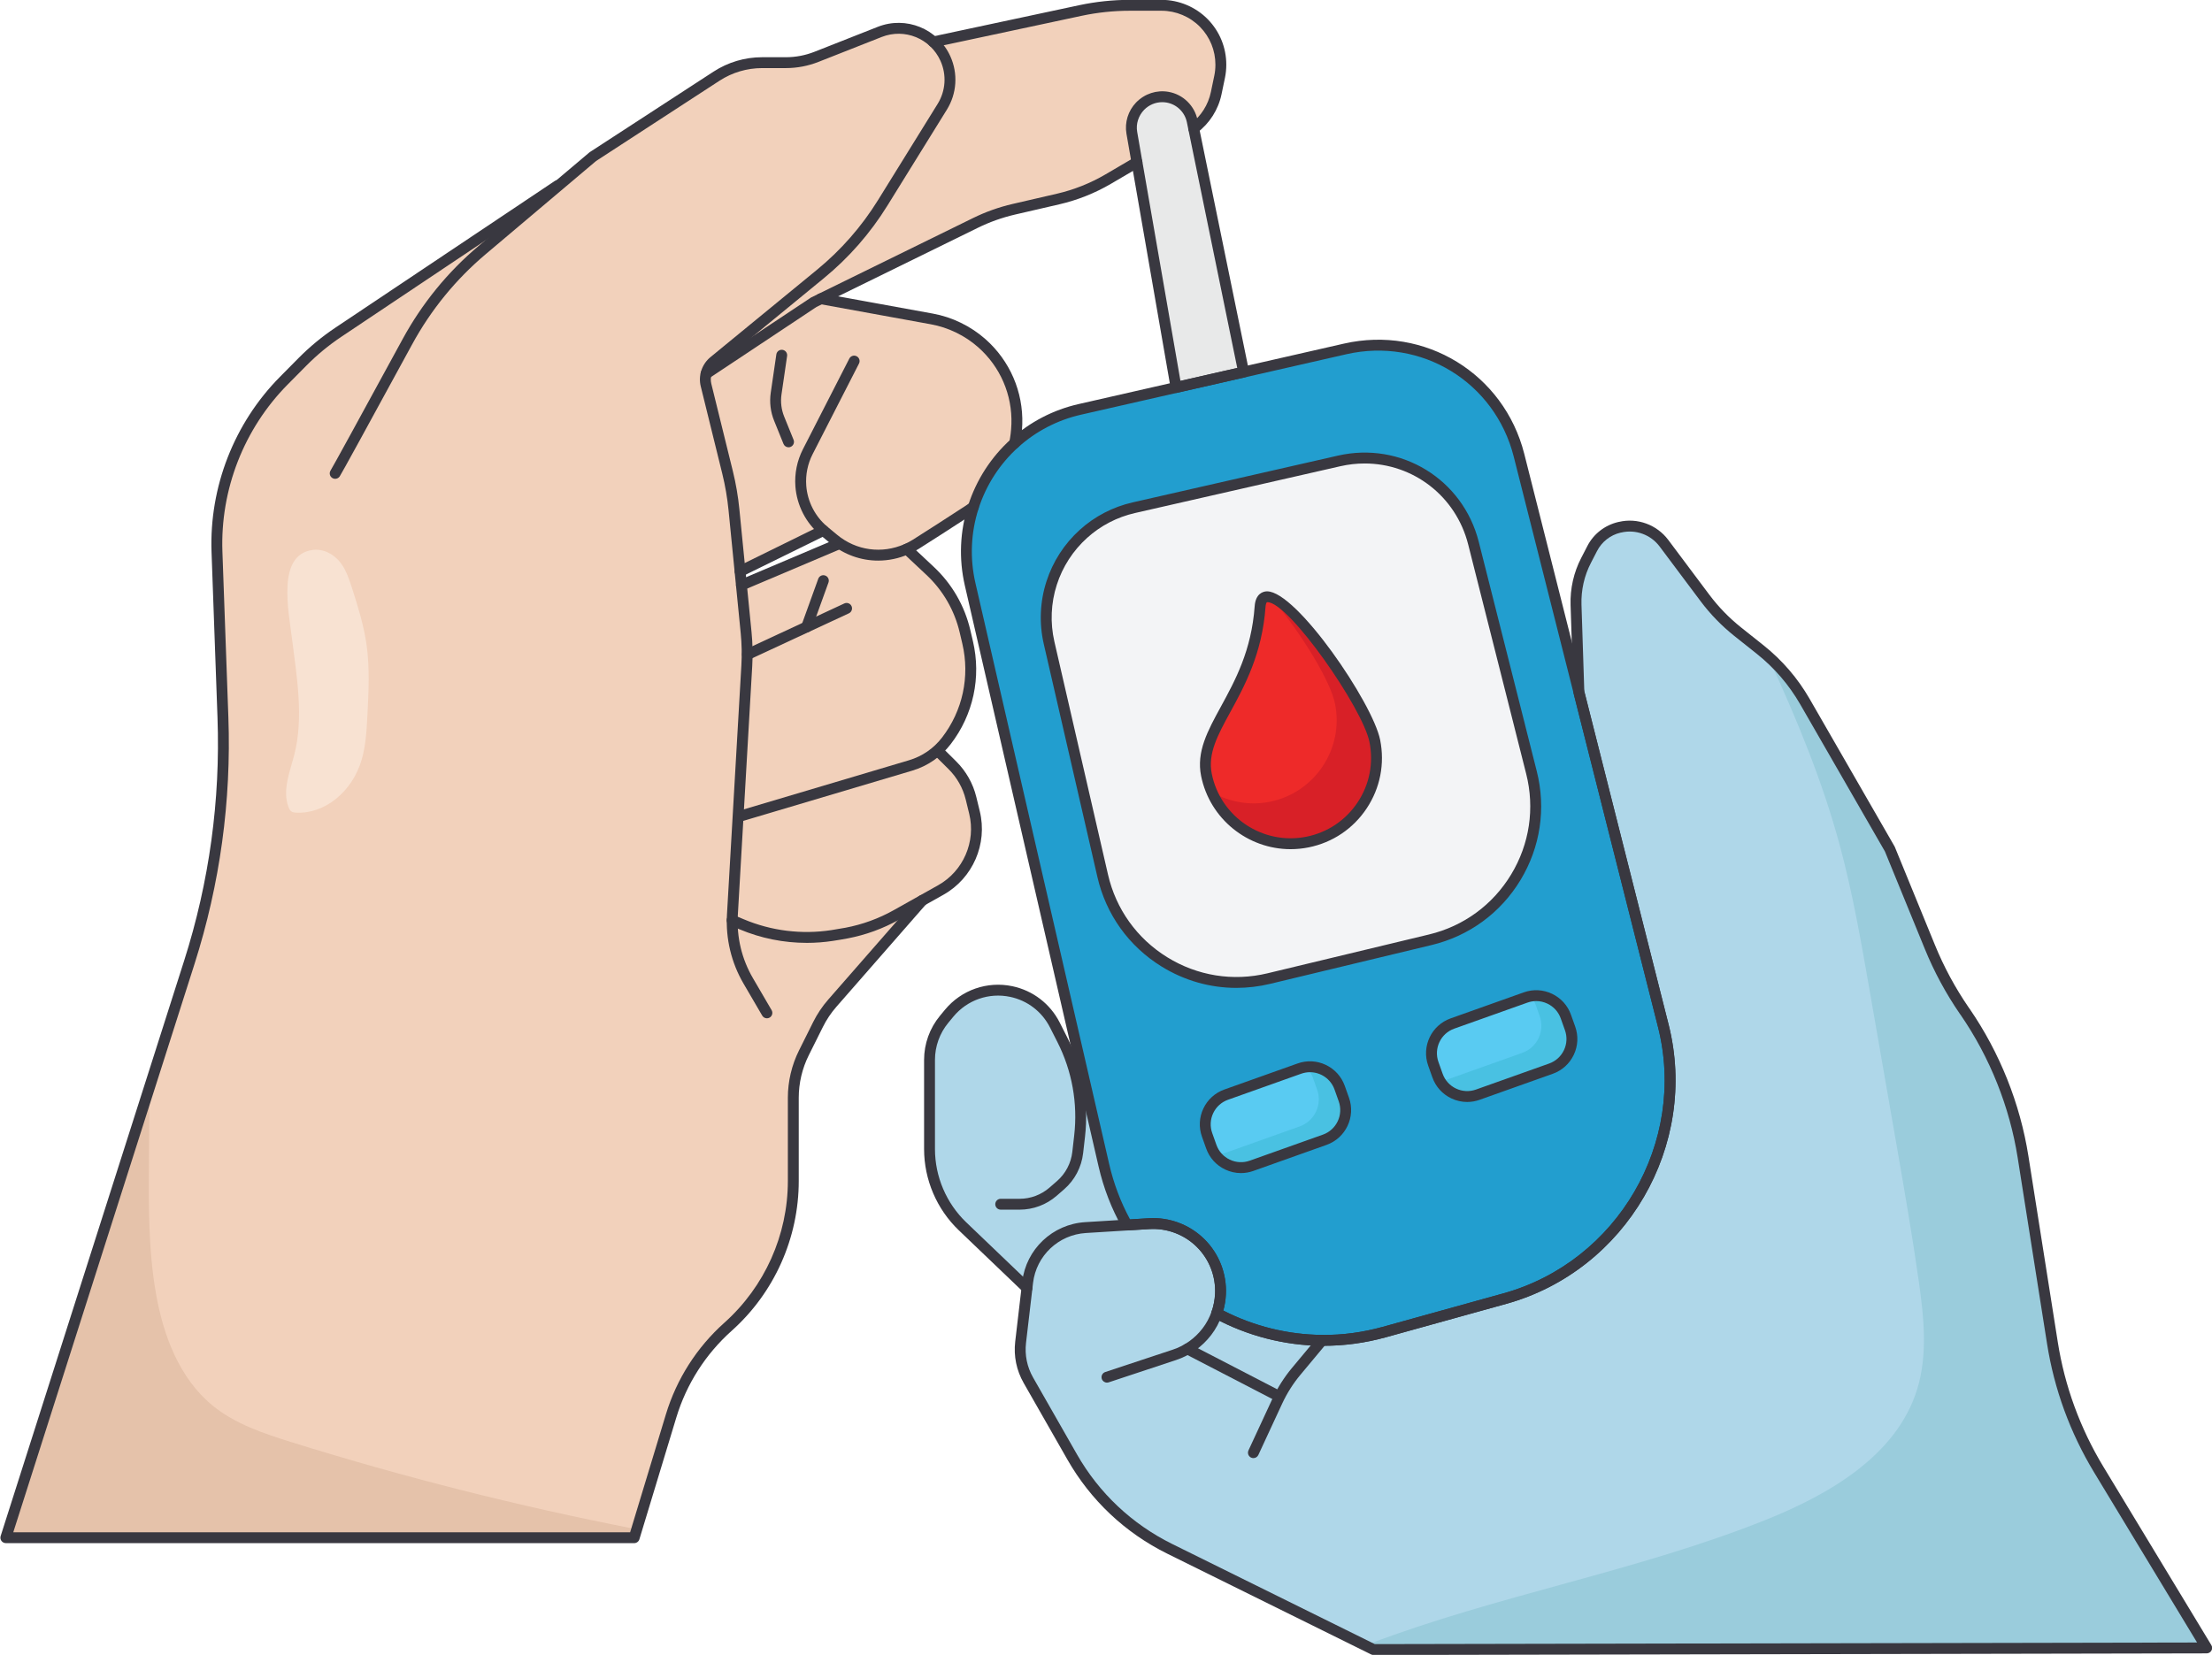 <?xml version="1.0" encoding="UTF-8"?>
<!DOCTYPE svg PUBLIC '-//W3C//DTD SVG 1.0//EN'
          'http://www.w3.org/TR/2001/REC-SVG-20010904/DTD/svg10.dtd'>
<svg data-name="Layer 1" height="304.2" preserveAspectRatio="xMidYMid meet" version="1.0" viewBox="46.7 97.9 406.5 304.2" width="406.5" xmlns="http://www.w3.org/2000/svg" xmlns:xlink="http://www.w3.org/1999/xlink" zoomAndPan="magnify"
><g
  ><path d="m202.465,269.907c-.826.157-1.735.309-2.671.452-1.575.241-3.16.36-4.741.36-4.152,0-8.276-.825-12.134-2.446l-1.047-.44c.086,3.556,1.06,7.023,2.866,10.119l3.432,5.884c.139.238.059.545-.18.684-.079.046-.166.068-.251.068-.172,0-.339-.089-.432-.248l-3.433-5.884c-1.997-3.422-3.017-7.279-3.002-11.219-.042-.114-.045-.243.006-.364,0-.001.002-.002.002-.003.006-.279.002-.557.018-.837l2.647-45.793c.115-1.991.074-4.008-.123-5.994l-2.238-22.624c-.225-2.271-.615-4.544-1.16-6.758l-3.96-16.072c-.185-.749-.169-1.518.004-2.246.004-.035.014-.068.026-.101.252-.966.789-1.853,1.585-2.506l19.573-16.054c4.473-3.668,8.286-8.022,11.333-12.94l10.954-17.68c1.569-2.532,1.775-5.666.553-8.382-1.963-4.363-6.989-6.406-11.438-4.65l-11.611,4.579c-1.865.735-3.827,1.108-5.831,1.108h-4.344c-2.891,0-5.7.833-8.123,2.41l-22.724,14.784-20.288,17.137c-5.557,4.692-10.138,10.309-13.616,16.694-5.84,10.722-12.888,23.633-13.3,24.251-.153.229-.465.291-.693.139-.23-.153-.292-.464-.139-.693.301-.452,5.132-9.263,13.254-24.175,3.538-6.494,8.197-12.207,13.848-16.979l7.828-6.611-33.659,22.514c-2.339,1.565-4.531,3.374-6.512,5.375l-3.424,3.46c-8.133,8.217-12.559,19.556-12.143,31.109l1.095,30.422c.553,15.353-1.534,30.56-6.2,45.197l-33.513,105.108h114.416l6.681-22.035c1.942-6.407,5.607-12.151,10.599-16.611,7.521-6.72,11.833-16.359,11.833-26.445v-15.286c0-2.923.689-5.849,1.993-8.463l2.608-5.23c.722-1.449,1.629-2.801,2.695-4.021l14.596-16.693-2.192,1.23c-2.912,1.634-6.047,2.778-9.321,3.4Z" fill="#f2d1bb"
  /></g
  ><g
  ><path d="m74.162,299.755l-25.604,80.305h114.416l.341-1.124c-21.269-4.152-42.311-9.464-62.998-15.917-5.137-1.602-10.383-3.344-14.549-6.749-6.102-4.985-9.069-12.89-10.418-20.653-1.4-8.057-1.341-16.286-1.278-24.463.029-3.8.062-7.599.091-11.399Z" fill="#e5c2aa"
  /></g
  ><g
  ><path d="m432.06,368.293c-4.384-7.255-7.272-15.162-8.586-23.501-1.569-9.91-3.76-23.76-5.39-34.15-1.488-9.425-5.139-18.573-10.558-26.455l-.152-.208c-2.553-3.718-4.696-7.69-6.378-11.816l-7.36-17.989-15.59-27.08c-2.087-3.621-4.809-6.783-8.089-9.398l-4.159-3.31c-2.271-1.814-4.306-3.911-6.048-6.23l-2.695-3.598c-1.657-2.21-3.43-4.575-4.876-6.514-1.747-2.327-4.712-3.403-7.556-2.742l-.133.025c-2.002.473-3.704,1.8-4.645,3.636l-1.121,2.171c-1.262,2.427-1.882,5.17-1.794,7.935l.518,15.967,15.506,61.305c5.542,21.935-7.684,44.703-29.481,50.754l-22.15,6.15c-.938.26-1.882.485-2.83.679-.287.059-.577.095-.864.148-.662.122-1.324.245-1.989.335-.361.049-.723.072-1.084.111-.593.064-1.186.135-1.78.174-.402.026-.803.027-1.204.041-.498.018-.996.051-1.495.051-.029,0-.059,0-.088,0l-4.586,5.5c-1.373,1.646-2.527,3.469-3.43,5.416l-4.377,9.439c-.084.182-.265.29-.454.29-.07,0-.142-.015-.21-.046-.25-.116-.359-.414-.243-.664l4.377-9.439c.092-.198.198-.389.294-.584-.054.019-.106.045-.163.045-.077,0-.156-.018-.229-.056l-15.942-8.259c-.717.402-1.47.743-2.259,1.003l-12.379,4.099c-.052.017-.105.025-.157.025-.21,0-.405-.133-.475-.343-.087-.262.055-.545.317-.632l12.38-4.1c2.276-.75,4.261-2.164,5.741-4.09.744-.973,1.331-2.066,1.744-3.25,0,0,0,0,0,0,0,0,0,0,0,0,.375-1.068.595-2.201.652-3.368.165-3.367-1.117-6.657-3.516-9.027-.29-.286-.594-.554-.909-.807-.107-.086-.221-.16-.331-.242-.213-.16-.427-.319-.649-.464-.135-.088-.276-.164-.415-.245-.207-.122-.413-.245-.626-.354-.153-.078-.31-.146-.465-.217-.207-.095-.415-.19-.628-.274-.165-.065-.332-.12-.5-.177-.211-.072-.422-.142-.637-.202-.174-.049-.349-.09-.525-.131-.214-.049-.428-.095-.645-.133-.181-.031-.362-.057-.545-.081-.217-.027-.435-.049-.653-.064-.184-.013-.368-.023-.552-.027-.334-.008-.668-.012-1.004.008l-4.05.25s0,0,0,0l-7.619.47c-5.272.326-9.551,4.372-10.174,9.62l-1.29,11.019c-.266,2.299.219,4.673,1.367,6.684l8.05,14.1c4.12,7.22,10.243,12.988,17.708,16.68l37.354,18.468,152.108-.298-19.382-32.033Z" fill="#afd7e9"
  /></g
  ><g
  ><path d="m432.06,368.293c-4.384-7.255-7.272-15.162-8.586-23.501-1.569-9.91-3.76-23.76-5.39-34.15-1.488-9.425-5.139-18.573-10.558-26.455l-.152-.208c-2.553-3.718-4.696-7.69-6.378-11.816l-7.36-17.989-15.59-27.08c-1.633-2.832-3.659-5.379-6.032-7.609,5.042,10.987,9.646,22.148,12.802,33.876,2.357,8.757,3.916,17.705,5.472,26.639,1.63,9.359,3.26,18.717,4.89,28.076,1.461,8.391,2.923,16.783,4.119,25.216.943,6.652,1.702,13.564-.279,19.984-3.736,12.107-16.036,19.284-27.798,23.996-23.647,9.472-49.226,13.805-72.942,22.829l1.059.524,152.108-.298-19.382-32.033Z" fill="#9accdc"
  /></g
  ><g
  ><path d="m234.473,332.95l-13.467-12.537c-.767-.714-1.346-1.605-1.688-2.595l-1.447-4.188c-.232-.672-.351-1.378-.351-2.089v-19.894c0-1.188.331-2.352.955-3.363l2.574-4.167c.669-1.083,1.646-1.942,2.805-2.467l2.582-1.169c.829-.375,1.729-.569,2.639-.569h2.245c1.368,0,2.7.439,3.801,1.251l2.836,2.094c.74.546,1.353,1.246,1.799,2.051l4.238,7.663c.191.344.349.706.473,1.079l3.061,9.212,5.908,18.339c.938,2.913-.317,6.083-2.996,7.563l-8.511,4.702c-2.422,1.338-5.429.968-7.455-.917Z" fill="#afd7e9"
  /></g
  ><g
  ><path d="m313.88,286.516c-2.748.978-4.187,4.009-3.209,6.757l.774,2.174c.978,2.748,4.008,4.188,6.757,3.209l13.453-4.788c1.331-.474,2.397-1.438,3.004-2.713.606-1.276.679-2.712.205-4.043l-.774-2.174c-.77-2.163-2.813-3.516-4.988-3.516-.587,0-1.184.099-1.769.307l-13.452,4.788Z" fill="#59cbf2"
  /></g
  ><g
  ><path d="m334.863,287.112l-.774-2.174c-.77-2.163-2.813-3.516-4.988-3.516-.245,0-.492.028-.739.063.2.32.381.656.513,1.026l.774,2.174c.474,1.331.401,2.767-.205,4.043-.606,1.276-1.673,2.24-3.004,2.713l-13.453,4.788c-.341.121-.686.205-1.032.254,1.289,2.052,3.87,3.019,6.247,2.173l13.453-4.788c1.331-.474,2.397-1.438,3.004-2.713.606-1.276.679-2.712.205-4.043Z" fill="#49c1e2"
  /></g
  ><g
  ><path d="m224.761,244.761c-.54-2.216-1.681-4.236-3.3-5.843l-2.412-2.392c-1.391,1.161-3.004,2.034-4.775,2.56l-31.327,9.318c-.01.003-.02.002-.03.004l-1.022,17.679c-.013.221-.008.442-.014.662l1.426.599c5.155,2.167,10.803,2.864,16.336,2.02.923-.141,1.821-.291,2.635-.446,3.167-.602,6.201-1.709,9.019-3.29l8.15-4.573c4.81-2.699,7.257-8.327,5.952-13.685l-.637-2.615Z" fill="#f2d1bb"
  /></g
  ><g
  ><path d="m287.001,252.192c8.26-1.667,13.624-9.744,11.956-18.003-1.466-7.265-15.395-26.091-19.264-26.091-.024,0-.048,0-.072.002-.163.011-.66.042-.754,1.354-.609,8.48-3.819,14.357-6.398,19.079-2.379,4.356-4.258,7.797-3.47,11.704,1.667,8.26,9.748,13.624,18.003,11.956Z" fill="#ee2a29"
  /></g
  ><g
  ><path d="m298.957,234.189c-1.325-6.569-12.838-22.586-17.893-25.596,4.913,6.093,10.11,14.394,10.975,18.678,1.667,8.259-3.696,16.336-11.956,18.003-3.449.697-6.86.153-9.792-1.303,2.995,6.059,9.784,9.621,16.711,8.221,8.26-1.667,13.624-9.744,11.956-18.003Z" fill="#d82027"
  /></g
  ><g
  ><path d="m292.518,298.008c-.474-1.331-1.438-2.397-2.713-3.004-.72-.342-1.492-.514-2.266-.514-.598,0-1.198.103-1.778.309l-13.452,4.788c-1.331.474-2.398,1.437-3.004,2.713-.606,1.276-.679,2.712-.205,4.043l.774,2.174c.978,2.748,4.008,4.189,6.757,3.209l13.452-4.788c2.748-.978,4.187-4.009,3.209-6.757l-.774-2.174Z" fill="#59cbf2"
  /></g
  ><g
  ><path d="m293.292,300.183l-.774-2.174c-.474-1.331-1.438-2.397-2.713-3.004-.72-.342-1.492-.514-2.266-.514-.14,0-.279.025-.419.036.356.45.658.946.856,1.503l.774,2.174c.978,2.748-.462,5.779-3.209,6.757l-13.452,4.788c-.449.16-.904.233-1.357.269,1.368,1.721,3.714,2.489,5.9,1.711l13.452-4.788c2.748-.978,4.187-4.009,3.209-6.757Z" fill="#49c1e2"
  /></g
  ><g
  ><path d="m232.792,179.12c.202-.996.328-2.037.366-3.103,0-.011.006-.097.007-.108.178-5.579-2.104-10.864-6.259-14.54-1.255-1.111-2.664-2.048-4.186-2.784-1.507-.739-3.115-1.266-4.782-1.568l-20.212-3.682-1.159.569-19.565,13.006c-.107.536-.102,1.095.032,1.642l3.96,16.072c.557,2.259.956,4.581,1.185,6.898l1.053,10.643,14.009-6.889c-.975-.936-1.796-2.018-2.427-3.243-.769-1.504-1.221-3.106-1.344-4.762-.167-2.264.291-4.53,1.323-6.554l8.53-16.67c.127-.247.429-.341.673-.218.246.126.343.427.218.673l-8.53,16.67c-.95,1.861-1.37,3.945-1.217,6.026.114,1.521.53,2.995,1.237,4.379.686,1.332,1.604,2.492,2.729,3.446h0c.039.033.068.076.095.12l.02-.024c.981.811,1.772,1.471,1.772,1.471,3.637,3.025,8.59,3.706,12.926,1.777.019-.008.039-.016.059-.021.514-.232,1.011-.5,1.52-.816,2.573-1.623,5.844-3.728,9.721-6.254.241-.158.48-.327.716-.5,1.461-4.465,4.06-8.488,7.531-11.657Zm-40.894.465c-.062.025-.125.037-.188.037-.198,0-.385-.118-.463-.312l-1.727-4.267c-.623-1.539-.826-3.222-.586-4.865l1.029-7.054c.04-.273.294-.468.567-.422.273.04.462.293.422.567l-1.029,7.054c-.214,1.468-.033,2.971.523,4.346l1.727,4.267c.104.256-.02.547-.276.651Z" fill="#f2d1bb"
  /></g
  ><g
  ><path d="m202.591,210.189l-17.99,8.364c-.008.582-.025,1.164-.058,1.743l-1.564,27.057,31.011-9.225c2.527-.751,4.714-2.253,6.323-4.342,3.883-5.041,5.276-11.485,3.822-17.68l-.485-2.065c-.977-4.163-3.143-7.909-6.261-10.833l-4.056-3.802c-1.67.693-3.416,1.046-5.149,1.046-2.495,0-4.954-.717-7.11-2.091l-17.484,7.408.829,8.377c.108,1.096.167,2.2.183,3.305l10.036-4.666,3.004-8.321c.093-.26.381-.394.64-.3.26.094.394.38.3.64l-2.667,7.387,6.255-2.908c.252-.115.548-.007.665.243.116.25.008.548-.243.665Z" fill="#f2d1bb"
  /></g
  ><g
  ><path d="m220.387,117.79l-10.954,17.68c-3.104,5.012-6.99,9.448-11.548,13.187l-19.573,16.054c-.152.125-.29.262-.419.406l18.178-12.079,29.757-14.603c2.26-1.115,4.675-1.976,7.177-2.558l8.131-1.88c3.188-.738,6.243-1.954,9.08-3.614l4.97-2.914-.88-5.069c-.333-1.916.28-3.906,1.642-5.322,1.463-1.496,3.504-2.152,5.497-1.806,1.217.214,2.328.783,3.213,1.645.887.864,1.485,1.96,1.731,3.168l.105.523c1.697-1.496,2.869-3.491,3.325-5.704l.631-3.021c.139-.675.209-1.382.209-2.098,0-2.74-1.054-5.33-2.968-7.291-1.943-1.982-4.649-3.119-7.422-3.119h-5.85c-2.993,0-5.999.316-8.937.939l-26.156,5.589c.671.747,1.243,1.604,1.677,2.568,1.359,3.02,1.129,6.504-.616,9.319Z" fill="#f2d1bb"
  /></g
  ><g
  ><path d="m268.986,342.999c-.848,1.103-1.852,2.046-2.972,2.815l15.412,7.984c.12.062.203.167.242.285.834-1.577,1.823-3.067,2.966-4.437l4.085-4.9c-6.252-.203-12.455-1.83-18.046-4.749-.431,1.081-.991,2.092-1.687,3.003Z" fill="#afd7e9"
  /></g
  ><g
  ><path d="m265.682,121.62l-.274-1.336c-.206-1.01-.707-1.927-1.449-2.651-.74-.721-1.669-1.197-2.687-1.375-.294-.052-.589-.077-.883-.077-1.372,0-2.704.551-3.684,1.554-1.179,1.225-1.694,2.891-1.415,4.495l8.039,46.287,11.429-2.605-9.069-44.249c-.004-.014-.006-.028-.009-.042Z" fill="#e8e9e9"
  /></g
  ><g
  ><path d="m240.532,205.249c-1.112,3.452-1.269,7.154-.453,10.708l9.855,42.821c1.493,6.489,5.434,11.993,11.095,15.498,5.662,3.506,12.347,4.581,18.821,3.022l29.687-7.137c6.483-1.559,11.954-5.561,15.403-11.268,3.449-5.708,4.448-12.411,2.812-18.876l-2.15-8.501c-.005-.02-.009-.041-.011-.061l-8.494-33.588c-2.328-9.196-10.437-15.271-19.503-15.271-1.511,0-3.048.169-4.589.52l-37.723,8.598c-3.368.766-6.491,2.386-9.03,4.685-2.654,2.391-4.632,5.451-5.72,8.851Zm31.058,22.805c2.533-4.637,5.685-10.408,6.279-18.671.129-1.804.989-2.235,1.688-2.28.034-.002.069-.003.105-.003,4.753,0,18.806,19.614,20.275,26.892,1.776,8.8-3.938,17.405-12.738,19.182-1.083.218-2.163.324-3.227.324-7.588,0-14.397-5.344-15.955-13.062-.861-4.265,1.194-8.026,3.573-12.381Z" fill="#f3f4f6"
  /></g
  ><g
  ><path d="m263,169.617l-17.661,4.025c-4.382.997-8.443,3.104-11.746,6.093-3.452,3.109-6.024,7.089-7.439,11.512-1.445,4.49-1.649,9.305-.589,13.926l24.58,106.8c.864,3.75,2.225,7.313,4.045,10.594l3.737-.23c.914-.057,1.823-.015,2.715.121,2.676.405,5.179,1.646,7.133,3.576,2.601,2.569,3.991,6.137,3.812,9.787-.055,1.116-.247,2.204-.572,3.242,3.616,1.903,7.499,3.254,11.485,4.011,2.392.454,4.821.695,7.251.712,3.804.032,7.593-.475,11.303-1.502l22.149-6.15c21.278-5.907,34.188-28.133,28.779-49.545l-15.52-61.36c-.006-.022-.01-.046-.012-.069l-10.988-43.451c-3.532-13.953-17.298-22.378-31.334-19.186l-18.647,4.25c-.008.002-.014.008-.023.01l-12.419,2.83c-.013.003-.026.003-.039.004Zm27.417,138.265l-13.452,4.788c-.694.247-1.404.364-2.103.364-2.587,0-5.016-1.608-5.932-4.181l-.774-2.174c-.563-1.583-.477-3.29.244-4.808.721-1.518,1.99-2.663,3.573-3.227l13.452-4.788c1.583-.562,3.29-.477,4.807.244,1.518.721,2.664,1.989,3.227,3.572l.774,2.174c1.163,3.267-.55,6.871-3.817,8.034Zm44.614-23.279l.774,2.174c.563,1.583.477,3.29-.244,4.807s-1.989,2.664-3.572,3.227l-13.453,4.788c-.694.247-1.404.364-2.103.364-2.586,0-5.016-1.608-5.932-4.181l-.774-2.174c-1.162-3.267.55-6.871,3.817-8.034l13.452-4.788c3.267-1.162,6.872.55,8.034,3.817Zm-42.248-102.462c11.33-2.58,22.434,4.221,25.284,15.48l8.505,33.633c.005.02.009.04.011.061l2.139,8.457c1.701,6.726.662,13.701-2.926,19.639-3.588,5.938-9.28,10.101-16.025,11.723l-29.687,7.137c-2.016.484-4.052.724-6.073.724-4.731,0-9.38-1.313-13.508-3.868-5.89-3.646-9.989-9.373-11.543-16.124l-9.855-42.822c-.856-3.729-.692-7.615.475-11.237,1.142-3.567,3.217-6.779,6.002-9.288,2.665-2.413,5.943-4.114,9.479-4.917l37.723-8.597Z" fill="#229ecf"
  /></g
  ><g fill="#393840"
  ><path d="m289.97,345.287c-.11,0-.22,0-.33-.001-6.864-.05-13.713-1.814-19.807-5.1-.433-.234-.632-.748-.469-1.212.359-1.023.57-2.109.625-3.228.158-3.225-1.07-6.376-3.368-8.646-2.301-2.273-5.472-3.468-8.702-3.266l-4.05.25c-.379.034-.744-.172-.932-.506-1.968-3.481-3.433-7.272-4.354-11.268l-24.58-106.8c-1.121-4.885-.905-9.975.623-14.721,1.495-4.673,4.214-8.881,7.862-12.167,3.491-3.161,7.786-5.389,12.418-6.442l48.789-11.12c14.842-3.373,29.389,5.53,33.122,20.279l11,43.5c.008.032.015.064.02.097l15.5,61.283c5.607,22.196-7.775,45.235-29.832,51.358l-22.15,6.15c-3.736,1.034-7.565,1.558-11.385,1.558Zm-18.459-6.478c5.623,2.885,11.877,4.431,18.144,4.477,3.748.048,7.502-.469,11.166-1.484l22.149-6.15h0c21.019-5.835,33.771-27.791,28.428-48.941l-15.52-61.36c-.008-.032-.015-.064-.02-.097l-10.98-43.423c-3.465-13.688-16.964-21.953-30.739-18.82l-48.79,11.12c-4.299.977-8.283,3.043-11.521,5.976-3.388,3.051-5.911,6.956-7.299,11.294-1.418,4.405-1.618,9.128-.578,13.662l24.58,106.799c.83,3.6,2.122,7.024,3.844,10.187l3.42-.211c3.791-.234,7.524,1.167,10.23,3.839,2.702,2.669,4.146,6.375,3.96,10.167-.05,1.015-.209,2.009-.476,2.965Z"
    /><path d="m187.638,285.087c-.344,0-.679-.177-.865-.496l-3.433-5.883c-2.249-3.856-3.301-8.25-3.044-12.705l2.647-45.792c.113-1.966.073-3.957-.121-5.917l-2.238-22.624c-.222-2.248-.608-4.498-1.148-6.688l-3.96-16.072c-.485-1.969.215-4.073,1.783-5.359l19.573-16.054c4.43-3.634,8.207-7.946,11.225-12.817l10.954-17.68c1.481-2.39,1.677-5.349.522-7.914-1.853-4.118-6.596-6.045-10.799-4.39l-11.611,4.579c-1.924.758-3.947,1.143-6.014,1.143h-4.344c-2.794,0-5.508.805-7.85,2.329l-22.672,14.75-20.291,17.134c-5.509,4.651-10.05,10.22-13.499,16.55-8.499,15.605-12.981,23.777-13.323,24.29-.306.459-.928.583-1.387.277s-.583-.924-.279-1.384h0c.347-.538,5.17-9.337,13.232-24.14,3.568-6.549,8.266-12.31,13.965-17.122l20.338-17.174c.032-.027.065-.051.1-.074l22.724-14.784c2.667-1.735,5.758-2.652,8.94-2.652h4.344c1.815,0,3.592-.338,5.281-1.003l11.611-4.579c5.195-2.052,11.064.334,13.357,5.43,1.427,3.172,1.186,6.831-.646,9.788l-10.954,17.68c-3.134,5.058-7.056,9.536-11.656,13.31l-19.573,16.054c-.976.801-1.412,2.11-1.109,3.335l3.96,16.072c.562,2.282.965,4.627,1.196,6.969l2.238,22.625c.204,2.063.247,4.159.127,6.229l-2.647,45.792c-.235,4.062.724,8.067,2.774,11.582l3.433,5.883c.278.477.117,1.089-.36,1.368-.158.092-.332.136-.503.136Z"
    /><path d="m176.458,167.605c-.324,0-.641-.157-.834-.447-.306-.46-.181-1.081.28-1.386l19.79-13.15c.037-.024.075-.046.114-.065l1.31-.64,28.389-13.93c2.294-1.131,4.746-2.005,7.284-2.596l8.132-1.88c3.14-.727,6.147-1.924,8.939-3.559l5.27-3.09c.476-.28,1.088-.12,1.369.357.279.477.12,1.089-.357,1.369l-5.27,3.09c-2.967,1.737-6.163,3.009-9.5,3.781l-8.131,1.88c-2.388.556-4.694,1.377-6.853,2.442l-29.644,14.543-19.735,13.113c-.17.113-.362.167-.552.167Z"
    /><path d="m266.068,122.525c-.304,0-.603-.137-.8-.398-.332-.441-.244-1.068.197-1.4,1.94-1.462,3.276-3.565,3.762-5.923l.631-3.022c.132-.641.199-1.313.199-1.996,0-2.609-1.003-5.075-2.826-6.942-1.85-1.886-4.425-2.968-7.064-2.968h-5.85c-2.958,0-5.93.312-8.833.928l-27.049,5.78c-.542.113-1.072-.229-1.187-.769s.229-1.071.769-1.187l27.05-5.78c3.04-.645,6.151-.972,9.249-.972h5.85c3.173,0,6.269,1.301,8.494,3.57,2.19,2.245,3.396,5.206,3.396,8.34,0,.817-.081,1.625-.24,2.401l-.631,3.023c-.584,2.833-2.188,5.36-4.517,7.115-.181.136-.392.201-.601.201Z"
    /><path d="m233.158,180.365c-.068,0-.138-.007-.208-.021-.54-.114-.886-.645-.772-1.185.213-1.01.34-2.072.379-3.159,0-.022.008-.119.01-.142.171-5.395-2.05-10.537-6.093-14.114-1.222-1.082-2.593-1.993-4.073-2.709-1.468-.719-3.032-1.232-4.653-1.526l-20.371-3.71c-.543-.099-.904-.62-.805-1.163.099-.543.617-.9,1.163-.805l20.37,3.71c1.802.327,3.542.897,5.171,1.696,1.64.793,3.163,1.807,4.522,3.009,4.49,3.972,6.957,9.684,6.767,15.67,0,.023-.007.122-.01.146-.043,1.209-.185,2.388-.421,3.51-.099.471-.515.793-.978.793Z"
    /><path d="m208.082,200.952c-3.164,0-6.28-1.093-8.823-3.208-.003-.002-.791-.661-1.768-1.468-.007-.006-.076-.063-.083-.07-1.322-1.121-2.362-2.434-3.139-3.943-.8-1.566-1.27-3.232-1.398-4.954-.174-2.355.302-4.713,1.376-6.819l8.53-16.671c.251-.492.852-.687,1.346-.435.492.251.686.854.435,1.346l-8.53,16.67c-.907,1.779-1.31,3.771-1.163,5.761.109,1.455.507,2.864,1.184,4.189.655,1.272,1.532,2.381,2.606,3.292l-.556.839.643-.766c1.006.831,1.798,1.492,1.798,1.492,3.488,2.901,8.243,3.553,12.402,1.704.026-.012.053-.022.081-.032.486-.221.957-.475,1.438-.774,2.568-1.62,5.837-3.724,9.712-6.249.271-.177.543-.364.806-.562.442-.333,1.069-.242,1.4.2.332.441.242,1.068-.2,1.4-.297.223-.604.435-.912.636-3.885,2.532-7.163,4.641-9.744,6.27-.588.366-1.161.671-1.756.938-.029.013-.059.024-.089.035-1.808.791-3.71,1.179-5.595,1.179Z"
    /><path d="m182.705,203.933c-.37,0-.725-.205-.898-.559-.244-.496-.04-1.095.456-1.339l15.306-7.526c.496-.246,1.096-.04,1.339.456.244.496.04,1.095-.456,1.339l-15.306,7.526c-.142.07-.292.103-.44.103Z"
    /><path d="m191.61,180.122c-.396,0-.77-.236-.927-.625l-1.727-4.267c-.656-1.622-.87-3.394-.618-5.125l1.029-7.054c.08-.547.583-.925,1.134-.845.546.08.925.587.845,1.134l-1.029,7.054c-.202,1.38-.031,2.793.492,4.086l1.727,4.266c.208.512-.04,1.095-.551,1.302-.123.05-.25.074-.375.074Z"
    /><path d="m182.954,206.453c-.39,0-.76-.229-.921-.61-.215-.508.022-1.095.531-1.311l17.979-7.618c.51-.214,1.096.022,1.311.531.215.509-.022,1.095-.531,1.311l-17.979,7.618c-.127.054-.26.08-.39.08Z"
    /><path d="m182.704,248.927c-.431,0-.829-.281-.958-.715-.157-.529.144-1.086.673-1.244l31.327-9.318c2.426-.722,4.525-2.164,6.07-4.169,3.791-4.921,5.151-11.212,3.731-17.26l-.485-2.066c-.955-4.066-3.07-7.726-6.117-10.582l-4.283-4.015c-.403-.378-.423-1.011-.045-1.414.377-.403,1.01-.424,1.414-.045l4.283,4.015c3.335,3.127,5.651,7.133,6.696,11.584l.485,2.066c1.558,6.636.065,13.539-4.094,18.938-1.802,2.34-4.252,4.022-7.083,4.865l-31.327,9.318c-.095.028-.191.042-.286.042Z"
    /><path d="m184.062,219.206c-.377,0-.738-.214-.907-.579-.233-.5-.016-1.095.485-1.328l18.217-8.47c.5-.233,1.095-.016,1.328.485.233.5.016,1.095-.485,1.328l-18.217,8.47c-.136.063-.28.093-.421.093Z"
    /><path d="m194.935,214.151c-.113,0-.228-.02-.34-.06-.519-.188-.788-.761-.601-1.28l3.075-8.517c.187-.521.76-.79,1.28-.601.519.188.788.761.601,1.28l-3.075,8.517c-.147.407-.531.661-.94.661Z"
    /><path d="m194.954,271.22c-4.219,0-8.41-.838-12.329-2.486l-1.775-.746c-.509-.214-.748-.8-.534-1.31.213-.509.798-.749,1.31-.534l1.775.746c5.071,2.131,10.624,2.818,16.067,1.986.917-.14,1.808-.289,2.618-.442,3.112-.592,6.095-1.68,8.867-3.235l8.15-4.574c4.615-2.589,6.963-7.989,5.71-13.13l-.637-2.615c-.518-2.126-1.612-4.065-3.167-5.606l-2.579-2.558c-.392-.389-.395-1.022-.006-1.414.388-.393,1.021-.396,1.414-.006l2.579,2.558c1.817,1.802,3.097,4.068,3.702,6.553l.637,2.615c1.464,6.01-1.281,12.321-6.675,15.348l-8.15,4.574c-2.96,1.661-6.147,2.824-9.472,3.456-.831.158-1.747.311-2.689.455-1.6.245-3.209.366-4.814.366Z"
    /><path d="m163.244,381.56H47.773c-.319,0-.619-.152-.808-.41-.188-.257-.242-.589-.145-.894l33.72-105.76c4.614-14.472,6.677-29.507,6.13-44.687l-1.095-30.422c-.43-11.965,4.153-23.708,12.576-32.219l3.424-3.46c2.053-2.073,4.322-3.946,6.745-5.566l40.317-26.967c.459-.308,1.08-.184,1.387.275.307.459.184,1.08-.275,1.387l-40.317,26.967c-2.312,1.546-4.477,3.333-6.436,5.312l-3.424,3.46c-8.036,8.119-12.41,19.324-11.999,30.739l1.095,30.422c.554,15.411-1.54,30.675-6.224,45.367l-33.304,104.457h113.36l6.573-21.68c1.969-6.495,5.685-12.317,10.745-16.838,7.414-6.626,11.667-16.129,11.667-26.072v-15.286c0-2.999.708-6.003,2.045-8.687l2.608-5.229c.741-1.487,1.672-2.875,2.766-4.126l16.508-18.88c.364-.415.997-.457,1.411-.095.416.364.458.996.095,1.411l-16.508,18.88c-.982,1.123-1.817,2.368-2.482,3.703l-2.608,5.229c-1.201,2.408-1.835,5.103-1.835,7.794v15.286c0,10.512-4.496,20.558-12.334,27.563-4.787,4.277-8.301,9.785-10.163,15.928l-6.788,22.39c-.128.422-.517.71-.957.71Z"
    /><path d="m250.127,352.056c-.419,0-.81-.266-.949-.686-.174-.524.11-1.09.635-1.264l12.38-4.1c2.181-.719,4.083-2.074,5.501-3.92.711-.93,1.273-1.977,1.669-3.11.183-.522.754-.799,1.273-.614.521.182.796.752.614,1.273-.465,1.333-1.128,2.567-1.969,3.667-1.665,2.167-3.899,3.759-6.461,4.603l-12.378,4.1c-.104.035-.21.051-.314.051Z"
    /><path d="m299.117,402.125c-.154,0-.305-.036-.443-.104l-37.46-18.52c-7.733-3.826-14.077-9.801-18.345-17.281l-8.05-14.1c-1.324-2.32-1.861-4.948-1.554-7.601l1.29-11.02c.708-5.972,5.574-10.573,11.571-10.943l11.67-.72c3.798-.233,7.524,1.167,10.23,3.839,2.702,2.669,4.146,6.375,3.96,10.167-.05,1.015-.209,2.009-.476,2.965,5.623,2.885,11.877,4.431,18.144,4.477,3.748.048,7.502-.469,11.166-1.484l22.149-6.15c21.019-5.835,33.771-27.791,28.428-48.941l-15.52-61.36c-.021-.08-.031-.163-.031-.245l-.52-15.987c-.096-3.022.583-6.021,1.962-8.674l1.119-2.167c1.141-2.225,3.204-3.834,5.659-4.415l.161-.031c3.374-.786,6.944.511,9.049,3.313,1.437,1.926,3.194,4.271,4.84,6.466l2.731,3.646c1.665,2.217,3.611,4.222,5.783,5.958l4.158,3.309c3.428,2.734,6.272,6.039,8.454,9.823l15.62,27.14c.022.039.042.079.059.121l7.36,17.99c1.642,4.028,3.734,7.904,6.218,11.522l.144.197c5.561,8.087,9.296,17.448,10.819,27.093,1.63,10.391,3.82,24.24,5.39,34.149,1.283,8.146,4.105,15.871,8.388,22.959l19.839,32.79c.187.309.193.693.016,1.008s-.509.509-.87.51l-153.11.3h-.002Zm-40.505-78.313c-.23,0-.462.007-.693.021l-11.67.72c-5.031.311-9.114,4.171-9.708,9.179l-1.29,11.019c-.258,2.225.194,4.431,1.305,6.378l8.05,14.1c4.07,7.132,10.12,12.831,17.495,16.479l37.25,18.416,151.105-.296-18.923-31.276c-4.417-7.312-7.329-15.28-8.652-23.682-1.57-9.909-3.76-23.76-5.39-34.151-1.477-9.351-5.1-18.428-10.476-26.249l-.144-.197c-2.582-3.758-4.742-7.762-6.438-11.921l-7.334-17.927-15.586-27.082c-2.056-3.566-4.737-6.681-7.967-9.257l-4.159-3.309c-2.306-1.842-4.37-3.969-6.137-6.322l-2.731-3.646c-1.647-2.197-3.405-4.542-4.841-6.467-1.627-2.167-4.391-3.173-7.042-2.554l-.157.03c-1.833.435-3.416,1.667-4.289,3.372l-1.122,2.172c-1.223,2.353-1.824,5.011-1.739,7.69l.517,15.914,15.493,61.252c5.607,22.196-7.775,45.235-29.832,51.358l-22.15,6.15c-3.844,1.064-7.789,1.583-11.715,1.557-6.864-.05-13.713-1.814-19.807-5.1-.433-.234-.632-.748-.469-1.212.359-1.023.57-2.109.625-3.228.158-3.225-1.07-6.376-3.368-8.646-2.136-2.11-5.022-3.287-8.008-3.287Z"
    /><path d="m281.094,355.242c-.155,0-.312-.036-.459-.112l-16.174-8.379c-.49-.254-.682-.857-.428-1.348.253-.49.856-.682,1.348-.428l16.174,8.379c.49.254.682.857.428,1.348-.178.343-.527.54-.889.54Z"
    /><path d="m277.039,365.931c-.141,0-.284-.03-.42-.093-.501-.232-.719-.827-.486-1.328l4.377-9.439c.958-2.066,2.183-3.999,3.639-5.745l4.734-5.678c.354-.424.985-.481,1.408-.127.424.354.481.984.128,1.408l-4.734,5.678c-1.345,1.613-2.476,3.398-3.361,5.306l-4.377,9.439c-.169.365-.531.579-.908.579Z"
    /><path d="m235.429,335.659c-.249,0-.498-.092-.691-.277l-11.848-11.339c-4.048-3.875-6.37-9.311-6.37-14.914v-16.411c0-2.94,1.031-5.809,2.904-8.076l.924-1.12c3.016-3.652,7.77-5.31,12.401-4.334,3.777.797,6.945,3.229,8.691,6.671l1.36,2.681c2.877,5.669,4.016,12.005,3.292,18.322l-.345,3.012c-.296,2.581-1.538,4.942-3.496,6.647l-1.366,1.189c-1.89,1.646-4.312,2.553-6.818,2.553h-3.465c-.552,0-1-.448-1-1s.448-1,1-1h3.465c2.024,0,3.979-.732,5.505-2.061l1.366-1.189c1.581-1.377,2.583-3.283,2.822-5.367l.345-3.012c.679-5.926-.39-11.87-3.088-17.189l-1.36-2.681c-1.471-2.9-4.14-4.948-7.321-5.619-3.902-.824-7.905.575-10.446,3.651l-.924,1.12c-1.577,1.91-2.446,4.326-2.446,6.803v16.411c0,5.06,2.097,9.969,5.753,13.468l11.848,11.339c.399.382.413,1.015.031,1.414-.197.205-.459.309-.723.309Z"
    /><path d="m262.827,170.125c-.196,0-.389-.058-.554-.167-.229-.152-.384-.391-.431-.662l-8.13-46.81c-.361-2.072.302-4.224,1.774-5.754,1.581-1.617,3.785-2.33,5.943-1.952,1.316.23,2.518.845,3.475,1.778.959.935,1.606,2.12,1.873,3.427l.271,1.341,9.179,44.767c.109.533-.227,1.055-.757,1.176l-12.42,2.83c-.073.017-.148.025-.222.025Zm-2.54-53.444c-1.238,0-2.44.498-3.326,1.403-1.066,1.107-1.532,2.612-1.279,4.06l7.95,45.772,10.438-2.379-9.254-45.154c-.185-.911-.638-1.739-1.308-2.392-.668-.651-1.506-1.08-2.424-1.241-.266-.046-.532-.069-.797-.069Z"
    /><path d="m273.909,279.495c-4.822,0-9.562-1.338-13.769-3.943-6.004-3.718-10.184-9.555-11.768-16.438l-9.855-42.822c-.876-3.817-.708-7.794.487-11.502,1.168-3.651,3.292-6.939,6.143-9.506,2.728-2.47,6.083-4.211,9.703-5.034l37.722-8.598c11.593-2.638,22.962,4.321,25.88,15.845l8.505,33.634c.007.028.013.056.018.084l2.133,8.433c1.734,6.856.675,13.966-2.983,20.019-3.658,6.053-9.459,10.297-16.336,11.951l-.234-.972.234.972-29.687,7.137c-2.056.494-4.131.739-6.191.739Zm23.582-96.398c-1.473,0-2.972.164-4.476.506l-37.723,8.598c-3.286.747-6.33,2.326-8.806,4.568-2.59,2.332-4.518,5.317-5.579,8.633-1.085,3.367-1.237,6.977-.442,10.443l9.855,42.822c1.463,6.358,5.324,11.751,10.871,15.185,5.548,3.434,12.098,4.485,18.44,2.96l29.687-7.137c6.353-1.527,11.713-5.448,15.092-11.041,3.379-5.592,4.358-12.161,2.756-18.495l-2.15-8.502c-.007-.028-.013-.056-.018-.084l-8.488-33.564c-2.271-8.968-10.179-14.892-19.021-14.892Z"
    /><path d="m316.321,300.467c-.994,0-1.983-.221-2.908-.66-1.638-.778-2.875-2.147-3.483-3.856l-.774-2.174c-1.255-3.527.593-7.417,4.12-8.673l13.452-4.788c1.708-.609,3.551-.515,5.19.263,1.638.778,2.875,2.147,3.483,3.856l.774,2.174c.608,1.708.515,3.552-.263,5.19-.778,1.638-2.147,2.875-3.856,3.483h0l-13.453,4.788c-.744.265-1.514.397-2.282.397Zm12.687-18.547c-.542,0-1.084.093-1.609.28l-13.452,4.788c-2.488.886-3.792,3.63-2.906,6.118l.773,2.174c.429,1.205,1.302,2.171,2.458,2.72,1.156.548,2.456.614,3.661.186l13.453-4.788c1.205-.429,2.171-1.302,2.72-2.458.549-1.155.615-2.456.186-3.661l-.774-2.174c-.429-1.205-1.302-2.171-2.458-2.72-.652-.31-1.35-.466-2.051-.466Zm2.712,12.42h.01-.01Z"
    /><path d="m274.75,313.538c-.994,0-1.983-.221-2.908-.66-1.638-.778-2.875-2.147-3.483-3.856l-.774-2.174c-.608-1.708-.515-3.552.263-5.19.778-1.638,2.148-2.875,3.856-3.483l13.452-4.788c1.708-.608,3.551-.515,5.19.263,1.638.778,2.875,2.147,3.483,3.856l.774,2.174c1.255,3.527-.593,7.417-4.12,8.673h0l-13.452,4.788c-.744.265-1.514.397-2.282.397Zm12.679-18.545c-.532,0-1.073.089-1.602.277l-13.452,4.788c-1.206.429-2.172,1.302-2.721,2.458-.549,1.155-.615,2.456-.186,3.661l.774,2.174c.429,1.205,1.302,2.171,2.458,2.72s2.457.614,3.661.186l13.452-4.788c2.488-.886,3.792-3.63,2.906-6.118l-.773-2.174c-.698-1.959-2.547-3.184-4.517-3.184Zm2.719,12.418h.01-.01Z"
  /></g
  ><g
  ><path d="m283.871,253.997c-7.82,0-14.839-5.508-16.444-13.463-.897-4.443,1.198-8.278,3.624-12.719,2.64-4.834,5.633-10.312,6.219-18.468.17-2.362,1.563-2.705,2.155-2.743.043-.003.087-.004.131-.004,5.426,0,19.397,20.49,20.771,27.294.887,4.394.009,8.87-2.471,12.604-2.479,3.734-6.265,6.279-10.659,7.166-1.115.225-2.229.333-3.326.333Zm-4.247-45.399c-.024,0-.049,0-.073.002-.147.009-.256.455-.287.89-.618,8.589-3.856,14.519-6.458,19.283-2.331,4.267-4.171,7.637-3.418,11.365,1.612,7.989,9.417,13.179,17.414,11.564,3.87-.781,7.205-3.022,9.389-6.312,2.185-3.289,2.957-7.232,2.176-11.102h0c-1.258-6.237-14.798-25.691-18.742-25.691Z" fill="#393840"
  /></g
  ><g
  ><path d="m100.785,236.622c-.801,3.142-2.216,6.494-1.091,9.58.109.299.248.597.468.788.264.23.602.27.922.288,5.254.292,10.341-3.801,12.076-9.718.767-2.614.918-5.451,1.063-8.247.223-4.32.445-8.688-.175-12.991-.502-3.484-1.544-6.841-2.606-10.161-.539-1.685-1.108-3.411-2.118-4.758-1.301-1.735-3.3-2.666-5.178-2.411-6.577.892-4.452,10.989-3.755,16.527.878,6.977,2.132,14.288.395,21.103Z" fill="#f8e2d2"
  /></g
></svg
>
